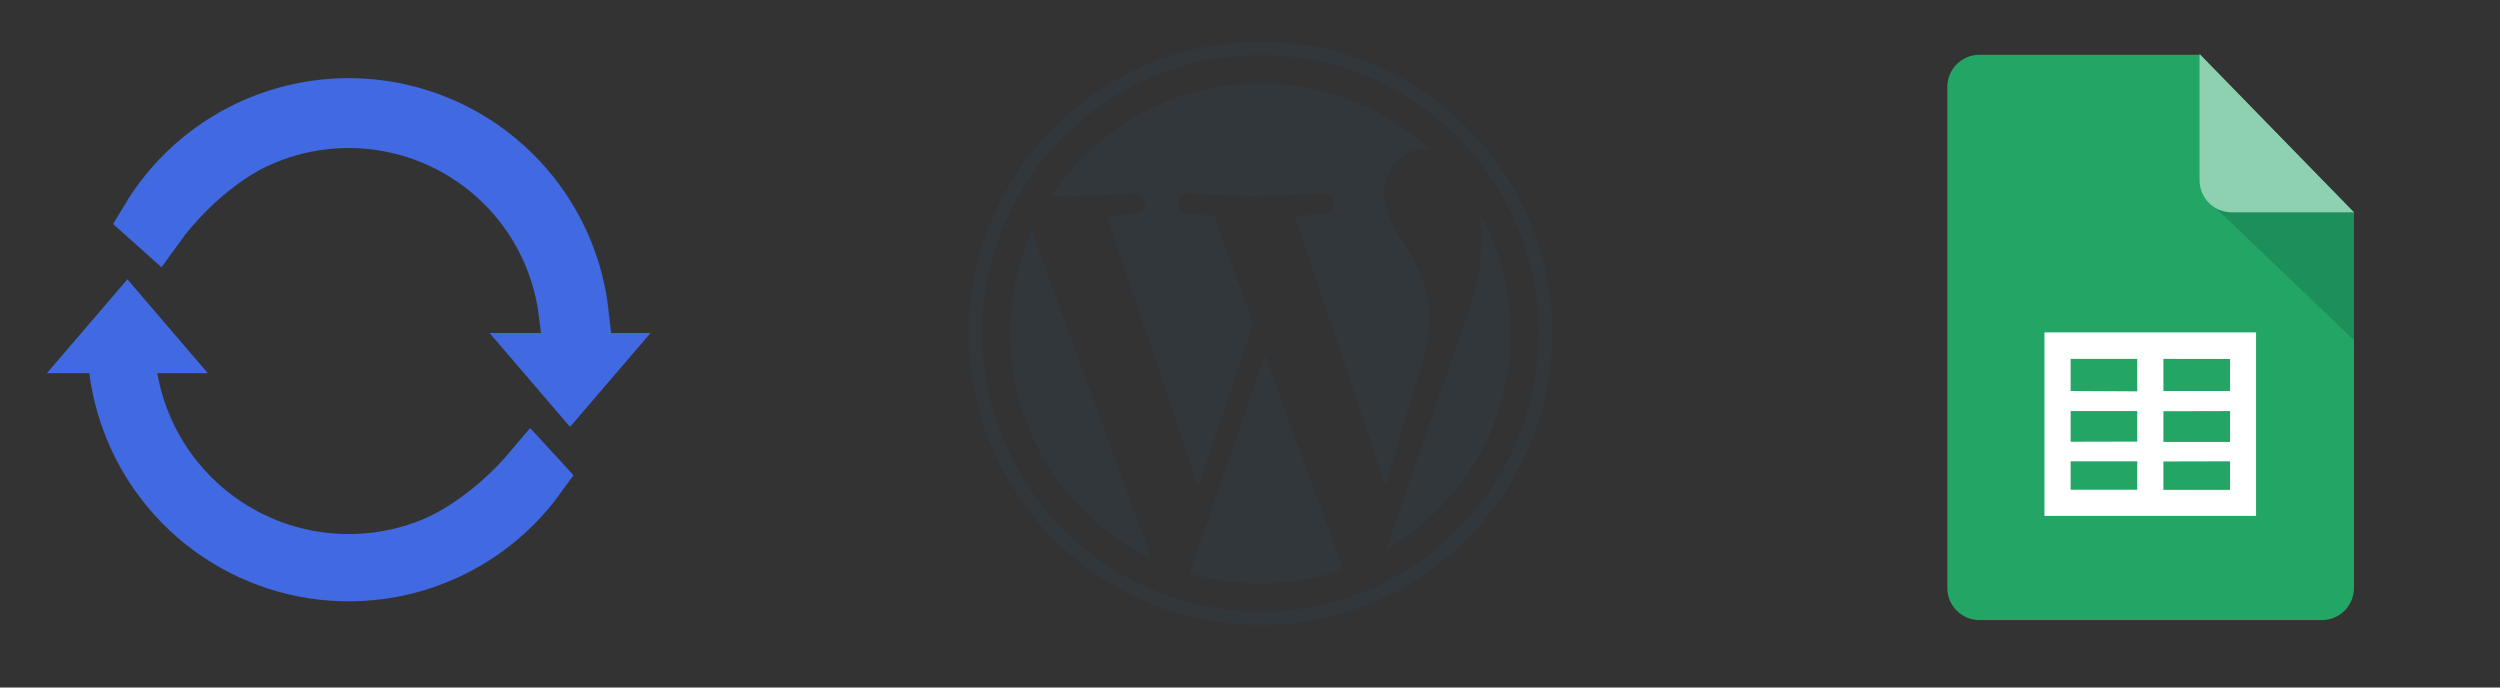 <?xml version="1.0" encoding="UTF-8"?> <svg xmlns="http://www.w3.org/2000/svg" width="160" height="44" viewBox="0 0 160 44" fill="none"><rect x="0" y="0" width="160" height="44" fill="#333333" stroke="none"/><path d="M15.867 8.172C18.933 6.714 22.403 6.339 25.71 7.105C29.017 7.872 31.968 9.736 34.08 12.394C35.834 14.6 36.922 17.247 37.241 20.024H36.196C35.882 17.482 34.874 15.063 33.267 13.04C31.3 10.566 28.554 8.831 25.476 8.117C22.397 7.404 19.168 7.754 16.314 9.11C14.839 9.811 13.337 10.957 12.057 12.225C11.331 12.944 10.645 13.736 10.056 14.553L9.439 14.002C10.957 11.477 13.19 9.445 15.867 8.172Z" stroke="#4169E1" stroke-width="3.434"></path><path d="M8.27 23.461C8.572 25.94 9.528 28.306 11.052 30.311C12.925 32.773 15.553 34.555 18.534 35.382C21.516 36.209 24.686 36.037 27.561 34.891C29.06 34.293 30.602 33.248 31.933 32.082C32.668 31.438 33.368 30.727 33.986 29.993L34.493 30.544C32.828 32.848 30.539 34.641 27.883 35.7C24.832 36.917 21.466 37.1 18.301 36.222C15.136 35.343 12.345 33.453 10.357 30.838C8.718 28.682 7.701 26.131 7.394 23.461H8.27Z" stroke="#4169E1" stroke-width="3.434"></path><path d="M31.382 21.37L36.482 27.322L41.635 21.312H38.384H34.79H31.332L31.382 21.37Z" fill="#4169E1"></path><path d="M13.253 23.828L8.153 17.875L3 23.885L6.251 23.885L9.845 23.885L13.302 23.885L13.253 23.828Z" fill="#4169E1"></path><g clip-path="url(#clip0_1794_1365)"><path d="M64.654 21.331C64.654 27.67 68.338 33.148 73.679 35.743L66.041 14.815C65.152 16.806 64.654 19.01 64.654 21.331Z" fill="#32373C"></path><path d="M91.479 20.525C91.479 18.546 90.768 17.175 90.158 16.109C89.347 14.79 88.586 13.673 88.586 12.354C88.586 10.882 89.702 9.511 91.275 9.511C91.346 9.511 91.413 9.52 91.482 9.524C88.633 6.914 84.838 5.32 80.669 5.32C75.074 5.32 70.152 8.191 67.289 12.538C67.665 12.549 68.019 12.557 68.32 12.557C69.995 12.557 72.587 12.354 72.587 12.354C73.451 12.303 73.552 13.571 72.69 13.673C72.69 13.673 71.823 13.775 70.857 13.826L76.689 31.171L80.193 20.661L77.698 13.825C76.836 13.775 76.019 13.673 76.019 13.673C75.156 13.622 75.257 12.303 76.12 12.354C76.12 12.354 78.764 12.557 80.338 12.557C82.013 12.557 84.606 12.354 84.606 12.354C85.47 12.303 85.571 13.57 84.708 13.673C84.708 13.673 83.839 13.775 82.876 13.825L88.663 31.039L90.26 25.702C90.952 23.487 91.479 21.896 91.479 20.525Z" fill="#32373C"></path><path d="M80.948 22.73L76.144 36.692C77.578 37.113 79.095 37.344 80.667 37.344C82.532 37.344 84.32 37.022 85.985 36.436C85.942 36.368 85.903 36.295 85.871 36.216L80.948 22.73Z" fill="#32373C"></path><path d="M94.719 13.65C94.788 14.161 94.827 14.708 94.827 15.297C94.827 16.922 94.523 18.749 93.609 21.033L88.718 35.175C93.478 32.399 96.681 27.241 96.681 21.334C96.681 18.549 95.97 15.931 94.719 13.65Z" fill="#32373C"></path><path d="M80.668 2.666C70.375 2.666 62.001 11.04 62.001 21.332C62.001 31.626 70.375 39.999 80.668 39.999C90.96 39.999 99.335 31.626 99.335 21.332C99.335 11.04 90.96 2.666 80.668 2.666ZM80.668 39.144C70.847 39.144 62.857 31.154 62.857 21.332C62.857 11.512 70.847 3.522 80.668 3.522C90.488 3.522 98.478 11.512 98.478 21.332C98.478 31.154 90.488 39.144 80.668 39.144Z" fill="#32373C"></path></g><path d="M150.654 37.632C150.654 38.177 150.437 38.699 150.052 39.084C149.667 39.469 149.145 39.685 148.6 39.686H126.684C126.139 39.686 125.617 39.47 125.232 39.085C124.846 38.7 124.629 38.178 124.628 37.634V5.561C124.628 5.291 124.681 5.024 124.784 4.774C124.888 4.525 125.039 4.298 125.23 4.107C125.421 3.916 125.648 3.765 125.897 3.662C126.147 3.559 126.414 3.506 126.684 3.506H140.749L150.654 13.605V37.632Z" fill="#23A566"></path><path d="M141.841 13.344L150.656 21.768V13.548H142.847C142.506 13.552 142.17 13.467 141.872 13.303L141.841 13.344Z" fill="#1C8F5A"></path><path d="M150.656 13.59H142.826C142.281 13.59 141.759 13.373 141.374 12.988C140.989 12.603 140.772 12.081 140.772 11.536V3.451L150.656 13.59Z" fill="#8ED1B1"></path><path fill-rule="evenodd" clip-rule="evenodd" d="M144.388 33.016H130.845V21.275H144.388V33.016ZM138.458 22.969V25.024H142.724V22.972L138.458 22.969ZM138.458 26.319V28.282H142.724V26.309L138.458 26.319ZM138.458 29.534V31.352H142.724V29.524L138.458 29.534ZM136.784 31.342V29.524H132.521V31.342H136.784ZM136.784 28.261V26.309H132.521V28.271L136.784 28.261ZM136.784 25.046V22.969H132.521V25.024L136.784 25.046Z" fill="white"></path><defs><clipPath id="clip0_1794_1365"><rect width="37.332" height="37.333" fill="white" transform="translate(62.001 2.668)"></rect></clipPath></defs></svg> 